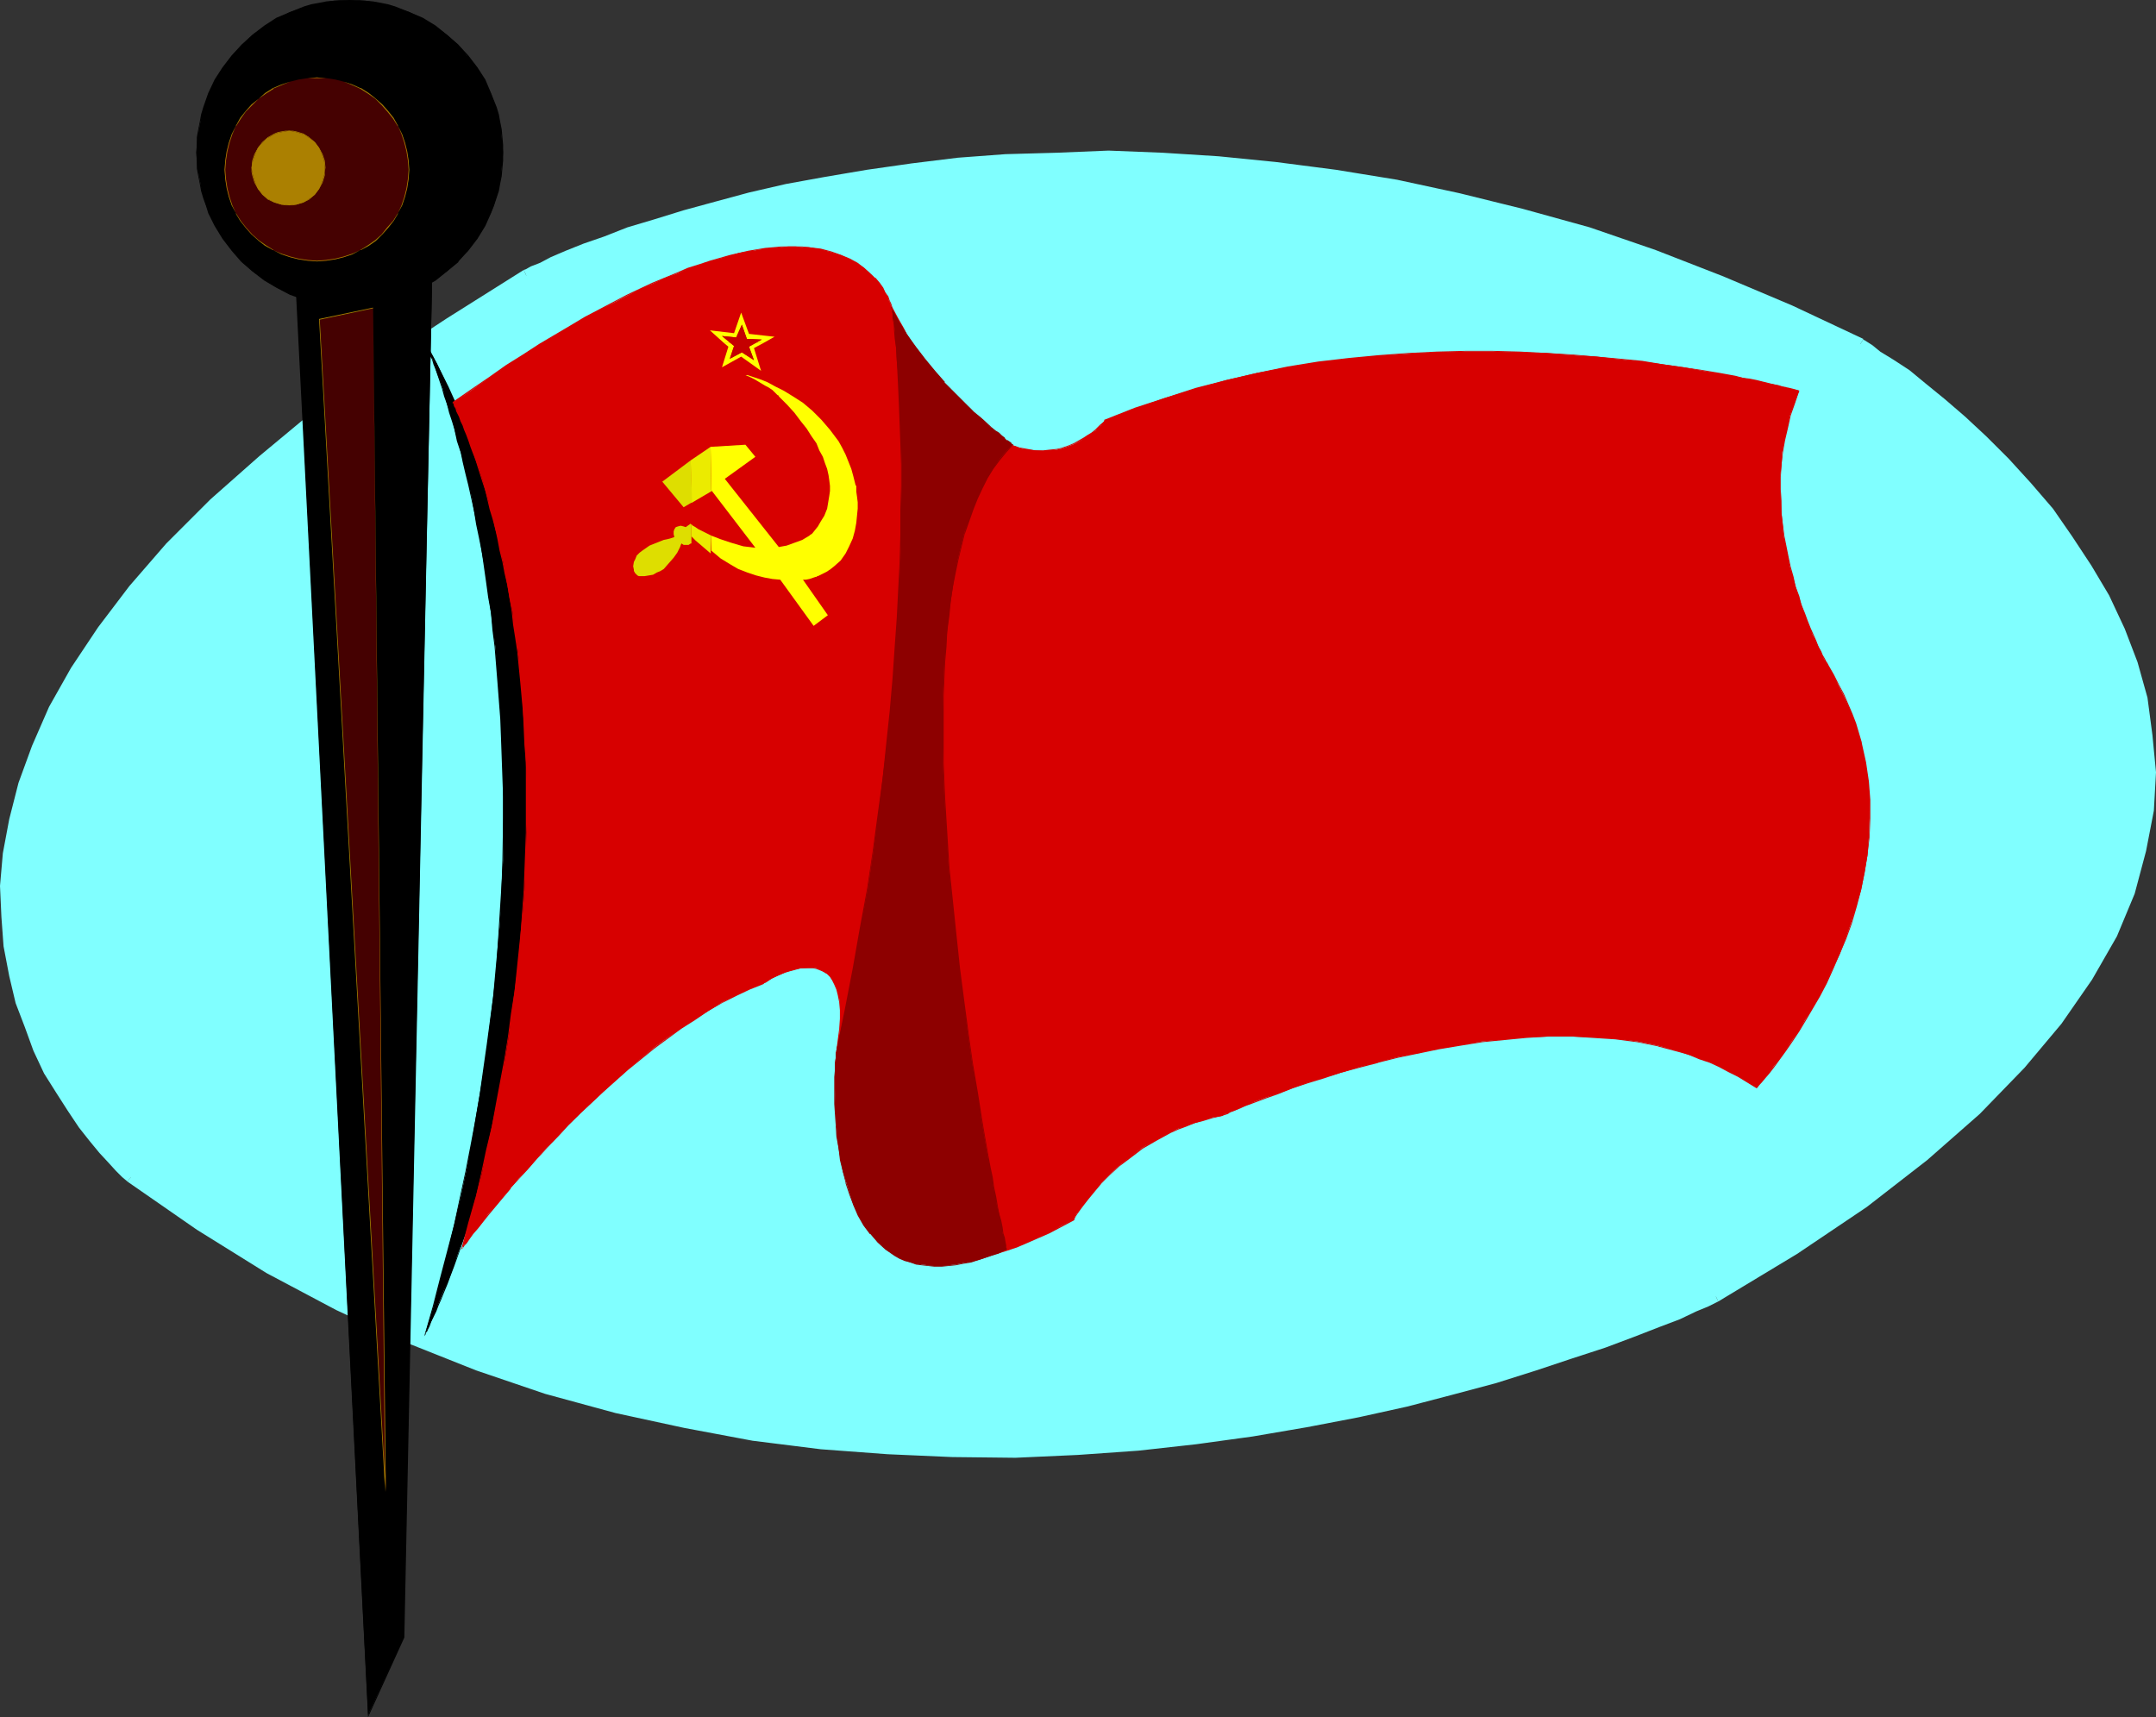 <?xml version="1.0" encoding="UTF-8" standalone="no"?>
<svg
   version="1.0"
   width="129.724mm"
   height="103.317mm"
   id="svg31"
   sodipodi:docname="USSR 3.wmf"
   xmlns:inkscape="http://www.inkscape.org/namespaces/inkscape"
   xmlns:sodipodi="http://sodipodi.sourceforge.net/DTD/sodipodi-0.dtd"
   xmlns="http://www.w3.org/2000/svg"
   xmlns:svg="http://www.w3.org/2000/svg">
  <rect width="100%" height="100%" fill="#333333" stroke="none"/>
  <sodipodi:namedview
     id="namedview31"
     pagecolor="#ffffff"
     bordercolor="#000000"
     borderopacity="0.25"
     inkscape:showpageshadow="2"
     inkscape:pageopacity="0.0"
     inkscape:pagecheckerboard="0"
     inkscape:deskcolor="#d1d1d1"
     inkscape:document-units="mm" />
  <defs
     id="defs1">
    <pattern
       id="WMFhbasepattern"
       patternUnits="userSpaceOnUse"
       width="6"
       height="6"
       x="0"
       y="0" />
  </defs>
  <path
     style="fill:#80ffff;fill-opacity:1;fill-rule:evenodd;stroke:none"
     d="m 29.734,267.704 v 0 l -0.323,-0.323 -0.323,-0.323 -0.485,-0.485 -0.485,-0.485 -0.808,-0.646 -0.808,-0.808 -0.97,-0.969 -0.97,-1.131 -0.97,-1.131 -1.131,-1.292 -1.131,-1.454 -1.131,-1.454 -1.293,-1.777 -1.293,-1.616 -1.293,-1.939 -1.293,-1.939 -1.293,-2.1 -1.131,-2.1 -1.293,-2.262 -1.293,-2.423 -1.131,-2.423 -1.131,-2.585 -0.97,-2.747 -1.131,-2.747 -0.808,-2.908 -0.97,-2.908 -0.646,-3.07 -0.646,-3.231 -0.485,-3.231 -0.323,-3.231 -0.323,-3.393 -0.162,-3.554 v -3.554 l 0.323,-3.716 0.323,-3.716 0.646,-3.877 0.646,-3.877 0.97,-3.877 1.131,-4.039 1.454,-4.201 1.616,-4.201 1.778,-4.201 2.101,-4.362 2.262,-4.362 2.586,-4.524 2.909,-4.524 3.232,-4.524 3.394,-4.685 3.717,-4.685 4.04,-4.847 4.363,-4.847 4.686,-4.847 5.171,-4.847 2.586,-2.585 2.747,-2.423 2.747,-2.585 3.07,-2.423 2.909,-2.585 3.232,-2.585 3.07,-2.585 3.232,-2.585 3.555,-2.585 3.394,-2.585 3.555,-2.585 3.717,-2.585 3.878,-2.747 3.878,-2.585 3.878,-2.585 4.202,-2.747 4.202,-2.585 4.202,-2.747 4.525,-2.747 4.525,-2.585 v -0.162 l 0.323,-0.162 0.485,-0.162 0.646,-0.323 0.808,-0.485 1.131,-0.485 1.293,-0.485 1.293,-0.646 1.616,-0.646 1.616,-0.808 2.101,-0.808 1.939,-0.808 2.262,-0.808 2.424,-0.969 2.586,-0.969 2.747,-0.969 3.07,-0.969 3.07,-0.969 3.07,-0.969 3.394,-0.969 3.555,-1.131 3.717,-0.969 3.878,-0.969 3.878,-0.969 4.04,-0.969 4.363,-0.969 4.363,-0.808 4.525,-0.969 4.686,-0.808 4.686,-0.808 5.01,-0.646 5.01,-0.646 5.171,-0.646 5.333,-0.485 5.333,-0.485 5.494,-0.485 5.656,-0.162 5.818,-0.323 h 5.979 5.818 6.141 l 6.302,0.162 6.141,0.323 6.464,0.485 6.626,0.485 6.464,0.646 6.787,0.808 6.787,0.969 6.787,1.131 7.11,1.292 6.949,1.454 7.11,1.454 7.272,1.777 7.272,1.939 7.434,2.1 7.434,2.1 7.434,2.585 7.595,2.585 7.757,2.747 7.757,3.07 7.757,3.231 7.757,3.554 7.918,3.554 8.08,3.877 0.162,0.162 0.323,0.162 0.485,0.485 0.808,0.485 0.97,0.646 1.131,0.646 1.454,0.969 1.454,1.131 1.616,1.131 1.778,1.292 1.939,1.454 2.101,1.616 2.101,1.616 2.262,1.939 2.262,1.939 2.262,1.939 2.424,2.262 2.424,2.262 2.424,2.423 2.424,2.423 2.586,2.747 2.262,2.747 2.586,2.747 2.262,2.908 2.424,3.07 2.262,3.07 2.262,3.231 2.101,3.393 1.939,3.393 1.939,3.554 1.778,3.554 1.616,3.716 1.616,3.716 1.293,3.877 1.131,3.877 1.131,4.039 0.646,4.039 0.646,4.201 0.485,4.201 v 4.362 4.362 l -0.485,4.362 -0.646,4.524 -0.808,4.524 -1.293,4.685 -1.454,4.685 -1.939,4.685 -2.101,4.847 -1.293,2.423 -1.293,2.423 -1.293,2.423 -1.454,2.423 -1.616,2.585 -1.778,2.423 -1.778,2.423 -1.778,2.585 -1.939,2.585 -2.101,2.423 -2.101,2.585 -2.262,2.585 -2.424,2.423 -2.424,2.585 -2.586,2.585 -2.747,2.585 -2.747,2.585 -2.909,2.585 -3.07,2.747 -3.07,2.585 -3.232,2.585 -3.394,2.585 -3.555,2.747 -3.555,2.585 -3.717,2.747 -3.878,2.585 -4.04,2.747 -4.04,2.585 -4.363,2.747 -4.363,2.585 -4.363,2.747 -4.686,2.747 h -0.162 l -0.485,0.162 -0.646,0.485 -0.97,0.323 -1.293,0.646 -1.454,0.646 -1.778,0.646 -1.939,0.969 -2.262,0.808 -2.586,0.969 -2.586,1.131 -2.909,1.131 -3.232,1.292 -3.394,1.131 -3.555,1.292 -3.878,1.292 -4.04,1.454 -4.202,1.292 -4.363,1.292 -4.525,1.454 -4.848,1.292 -5.01,1.292 -5.01,1.454 -5.333,1.292 -5.494,1.292 -5.656,1.131 -5.656,1.131 -5.979,1.292 -5.979,0.969 -6.141,0.969 -6.464,0.969 -6.302,0.808 -6.626,0.808 -6.626,0.646 -6.949,0.485 -6.787,0.485 -7.11,0.323 -6.949,0.162 -7.272,0.162 -7.272,-0.162 -7.434,-0.162 -7.434,-0.323 -7.434,-0.646 -7.595,-0.646 -7.595,-0.969 -7.595,-0.969 -7.757,-1.292 -7.757,-1.454 -7.918,-1.616 -7.757,-1.939 -7.918,-2.1 -7.918,-2.262 -7.918,-2.585 -7.918,-2.747 -7.918,-3.07 -7.918,-3.231 -7.918,-3.554 -7.918,-3.877 -7.918,-4.039 -7.918,-4.362 -7.918,-4.685 -7.757,-5.008 -7.757,-5.331 z"
     id="path1" />
  <path
     style="fill:#80ffff;fill-opacity:1;fill-rule:evenodd;stroke:none"
     d="m 28.926,268.673 0.808,-0.969 0.97,-0.969 z"
     id="path2" />
  <path
     style="fill:#80ffff;fill-opacity:1;fill-rule:evenodd;stroke:none"
     d="M 119.099,61.393 101.646,72.379 85.648,82.88 71.427,93.381 l -12.443,10.34 -11.15,9.855 -10.019,10.017 -8.403,9.694 -7.11,9.37 -6.141,9.209 -5.01,8.886 -3.878,8.886 -3.07,8.401 -2.101,8.24 -1.454,7.755 L 0,201.464 l 0.323,7.109 0.485,6.624 1.293,6.785 1.454,6.139 2.101,5.493 1.939,5.331 2.424,5.17 2.747,4.362 2.586,4.039 2.586,3.877 2.424,3.07 2.262,2.747 2.101,2.262 1.616,1.777 1.454,1.454 0.97,0.808 0.162,0.162 1.778,-1.939 -0.323,-0.323 -0.97,-0.808 -0.97,-0.969 -1.778,-1.777 -1.939,-2.262 -2.262,-2.747 -2.586,-3.07 -2.424,-3.393 -2.586,-4.201 -2.262,-4.362 -2.586,-4.685 -1.939,-5.331 -2.101,-5.493 -1.454,-5.816 -1.131,-6.301 -0.646,-6.624 0.162,-7.109 0.162,-7.432 1.454,-7.432 2.101,-7.755 3.07,-8.401 3.878,-8.401 4.686,-8.886 5.979,-8.886 7.272,-9.37 8.403,-9.694 9.534,-9.532 11.15,-9.855 L 73.043,95.482 87.264,84.98 102.939,74.317 120.23,63.816 Z"
     id="path3" />
  <path
     style="fill:#80ffff;fill-opacity:1;fill-rule:evenodd;stroke:none"
     d="m 423.715,77.225 v -0.162 l -16.16,-7.593 -15.675,-6.624 -15.352,-5.978 -15.029,-5.17 -15.19,-4.201 -14.382,-3.554 -14.221,-3.07 -13.898,-2.262 -13.736,-1.777 -12.928,-1.292 -12.766,-0.808 -12.282,-0.485 -11.797,0.485 -11.635,0.323 -10.827,0.808 -10.504,1.292 -10.181,1.454 -9.534,1.616 -8.888,1.616 -8.403,1.939 -7.757,2.1 -7.11,1.939 -6.787,2.1 -5.979,1.777 -5.333,2.1 -4.686,1.616 -4.04,1.616 -3.394,1.454 -2.424,1.292 -2.101,0.808 -1.131,0.646 -0.485,0.162 1.131,2.423 0.485,-0.162 0.808,-0.646 2.101,-0.808 2.424,-1.292 3.555,-1.292 3.878,-1.777 4.686,-1.616 5.333,-1.939 5.979,-1.939 6.302,-1.939 7.272,-2.1 7.757,-2.1 8.403,-1.939 8.888,-1.454 9.373,-1.777 9.858,-1.454 10.504,-1.131 10.827,-0.808 11.635,-0.485 h 11.797 12.282 l 12.766,0.808 12.928,1.292 13.251,1.777 14.059,2.262 14.059,3.07 14.382,3.554 14.867,4.362 15.029,5.008 15.352,5.978 15.837,6.624 15.514,7.593 v -0.323 z"
     id="path4" />
  <path
     style="fill:#80ffff;fill-opacity:1;fill-rule:evenodd;stroke:none"
     d="m 390.748,295.977 17.938,-10.824 15.837,-10.663 13.736,-10.663 11.958,-10.501 10.181,-10.501 8.403,-10.017 6.949,-10.017 5.656,-9.855 4.04,-9.694 2.586,-9.694 1.778,-9.209 0.485,-8.724 -0.808,-8.401 -1.131,-8.563 -2.262,-8.078 -2.909,-7.593 -3.555,-7.593 -4.04,-6.785 -4.363,-6.624 -4.363,-6.301 -5.01,-5.816 -5.01,-5.493 -5.01,-5.008 -4.848,-4.524 -4.686,-4.039 -4.363,-3.554 -3.717,-3.07 -3.717,-2.423 -2.909,-1.777 -1.778,-1.454 -1.778,-1.131 -0.323,-0.162 -1.293,1.939 0.485,0.323 1.131,0.969 2.262,1.454 2.909,1.939 3.232,2.423 3.878,3.07 4.363,3.393 4.686,4.201 4.848,4.524 4.686,4.524 4.848,5.493 5.01,5.816 4.525,5.978 4.202,6.462 3.717,6.785 3.555,7.27 2.909,7.593 2.262,7.755 1.131,8.078 0.485,8.401 -0.323,8.724 -1.616,8.886 -2.586,9.209 -4.202,9.209 -5.171,9.855 -6.787,9.694 -8.565,10.017 -9.858,10.178 -11.797,10.34 -13.736,10.663 -15.514,10.663 -17.776,10.501 z"
     id="path5" />
  <path
     style="fill:#80ffff;fill-opacity:1;fill-rule:evenodd;stroke:none"
     d="m 28.926,268.673 15.837,10.986 15.837,9.855 15.837,8.401 15.998,7.432 15.837,6.301 15.675,5.331 15.998,4.362 15.675,3.393 15.514,2.908 15.514,1.939 15.19,1.131 14.706,0.646 14.382,0.162 14.221,-0.646 13.736,-0.969 13.09,-1.454 12.928,-1.777 12.282,-2.1 11.797,-2.262 10.989,-2.423 10.504,-2.747 9.696,-2.585 9.211,-2.908 8.242,-2.747 7.434,-2.423 6.464,-2.423 5.818,-2.262 4.686,-1.777 3.717,-1.777 2.747,-1.131 1.616,-0.808 0.646,-0.323 -1.131,-2.423 -0.485,0.323 -1.778,0.808 -2.424,1.131 -3.717,1.616 -4.686,1.939 -5.818,2.262 -6.626,2.423 -7.272,2.423 -8.242,2.747 -8.888,2.747 -9.696,2.747 -10.342,2.585 -11.15,2.585 -11.635,2.262 -12.282,2.1 -12.605,1.777 -13.09,1.454 -13.736,0.969 -14.221,0.323 h -14.382 l -14.706,-0.485 -15.19,-1.292 -15.029,-1.777 -15.675,-2.908 -15.514,-3.393 -15.514,-4.362 -15.837,-5.331 -15.837,-6.462 -15.675,-7.27 -15.675,-8.401 -15.837,-9.532 -15.352,-10.824 z"
     id="path6" />
  <path
     style="fill:#000000;fill-opacity:1;fill-rule:evenodd;stroke:none"
     d="M 66.741,52.345 83.709,390.004 91.789,372.394 98.414,56.707 Z"
     id="path7" />
  <path
     style="fill:#000000;fill-opacity:1;fill-rule:evenodd;stroke:none"
     d="m 66.579,52.184 17.13,338.305 8.242,-18.095 6.464,-315.848 -31.835,-4.362 0.162,0.323 31.674,4.362 -0.162,-0.162 -6.626,315.687 v 0 l -7.918,17.61 h 0.162 l -16.968,-337.659 -0.162,0.162 z"
     id="path8" />
  <path
     style="fill:#000000;fill-opacity:1;fill-rule:evenodd;stroke:none"
     d="m 79.507,69.632 h 1.778 l 1.778,-0.162 1.778,-0.323 1.778,-0.323 1.616,-0.323 1.616,-0.485 1.616,-0.485 1.616,-0.646 3.07,-1.454 2.909,-1.777 2.586,-1.939 2.586,-2.262 2.101,-2.585 2.101,-2.585 1.778,-2.908 1.454,-3.07 0.646,-1.616 0.97,-3.231 0.323,-1.777 0.323,-1.616 0.162,-1.777 0.162,-1.777 0.162,-1.777 -0.162,-1.777 -0.162,-1.777 -0.162,-1.777 -0.323,-1.616 -0.323,-1.777 -0.485,-1.616 -1.131,-3.07 -1.454,-3.07 -1.778,-2.908 -2.101,-2.585 -2.101,-2.585 L 101.646,7.916 99.061,5.978 96.152,4.201 93.081,2.747 89.849,1.616 88.234,1.131 86.618,0.808 84.84,0.485 83.062,0.162 H 81.285 L 79.507,0 77.73,0.162 h -1.778 l -1.778,0.323 -1.616,0.323 -1.778,0.323 -1.616,0.485 -3.232,1.131 -2.909,1.454 -2.909,1.777 -2.586,1.939 -2.586,2.262 -2.262,2.585 -1.939,2.585 -1.778,2.908 -1.454,3.07 -1.131,3.07 -0.485,1.616 -0.323,1.777 -0.323,1.616 -0.323,1.777 -0.162,1.777 v 1.777 1.777 l 0.162,1.777 0.323,1.777 0.323,1.616 0.323,1.777 0.485,1.616 0.485,1.616 0.646,1.616 1.454,3.07 1.778,2.908 1.939,2.585 2.262,2.585 2.586,2.262 2.586,1.939 2.909,1.777 2.909,1.454 3.232,1.131 1.616,0.485 1.778,0.323 1.616,0.323 1.778,0.323 1.778,0.162 z"
     id="path9" />
  <path
     style="fill:#000000;fill-opacity:1;fill-rule:evenodd;stroke:none"
     d="m 79.507,69.794 1.778,-0.162 h 1.778 l 1.778,-0.323 1.778,-0.323 1.616,-0.323 v 0 l 1.616,-0.485 1.616,-0.485 1.616,-0.646 3.07,-1.616 2.909,-1.616 2.586,-2.1 2.586,-2.1 v -0.162 l 2.262,-2.423 2.101,-2.747 1.778,-2.908 1.293,-2.908 0.646,-1.616 1.131,-3.393 v 0 l 0.323,-1.777 0.323,-1.616 0.162,-1.777 0.162,-1.777 v -1.777 -1.777 l -0.162,-1.777 -0.162,-1.777 -0.323,-1.616 -0.323,-1.777 v 0 l -0.485,-1.616 -1.293,-3.231 -1.293,-3.07 -1.778,-2.747 -2.101,-2.747 v 0 l -2.262,-2.423 -2.586,-2.262 v 0 L 99.061,5.816 96.152,4.039 93.081,2.747 89.849,1.454 88.234,0.969 v 0 L 86.618,0.646 84.84,0.323 83.062,0.162 81.285,0 H 79.507 77.73 L 75.952,0.162 74.174,0.323 72.558,0.646 70.781,0.969 v 0 l -1.616,0.485 -3.232,1.292 -3.07,1.292 -2.747,1.777 -2.747,2.1 v 0 l -2.424,2.262 -2.262,2.423 v 0 l -2.101,2.747 -1.778,2.747 -1.454,3.07 -1.131,3.231 -0.485,1.616 v 0 l -0.323,1.777 -0.323,1.616 -0.323,1.777 v 1.777 l -0.162,1.777 0.162,1.777 v 1.777 l 0.323,1.777 0.323,1.616 0.323,1.777 v 0 l 0.485,1.616 0.646,1.777 0.485,1.616 1.454,2.908 1.778,2.908 2.101,2.747 2.101,2.423 0.162,0.162 2.424,2.1 2.747,2.1 2.747,1.616 3.07,1.616 3.232,1.131 1.616,0.485 v 0 l 1.778,0.323 1.616,0.323 1.778,0.323 h 1.778 l 1.778,0.162 V 69.47 H 77.73 L 75.952,69.309 74.174,68.986 72.558,68.824 70.781,68.34 h 0.162 l -1.778,-0.485 -3.07,-1.131 -3.07,-1.454 -2.909,-1.777 -2.586,-1.939 -2.586,-2.262 h 0.162 l -2.262,-2.423 -1.939,-2.747 -1.778,-2.747 -1.454,-3.07 -0.646,-1.616 -0.485,-1.616 -0.485,-1.777 v 0.162 l -0.485,-1.777 -0.323,-1.616 -0.162,-1.777 -0.162,-1.777 v -1.777 -1.777 l 0.162,-1.777 0.162,-1.777 0.323,-1.616 0.485,-1.777 v 0.162 l 0.485,-1.777 1.131,-3.07 1.454,-3.07 1.778,-2.747 1.939,-2.747 v 0 l 2.101,-2.423 2.586,-2.262 v 0 L 60.115,6.139 63.024,4.362 66.094,2.908 69.165,1.777 70.942,1.292 h -0.162 l 1.778,-0.323 1.616,-0.323 1.778,-0.323 1.778,-0.162 h 1.778 1.778 l 1.778,0.162 1.778,0.323 1.778,0.323 1.616,0.323 h -0.162 l 1.778,0.485 3.07,1.131 3.07,1.454 2.909,1.777 2.747,1.939 v 0 l 2.424,2.262 2.262,2.423 h -0.162 l 2.101,2.747 1.778,2.747 1.454,3.07 1.131,3.07 0.485,1.777 v -0.162 l 0.323,1.777 0.323,1.616 0.323,1.777 v 1.777 l 0.162,1.777 -0.162,1.777 v 1.777 l -0.323,1.777 -0.323,1.616 -0.323,1.777 v -0.162 l -0.97,3.393 -0.646,1.616 -1.454,3.07 -1.778,2.747 -2.101,2.747 -2.101,2.423 v 0 l -2.424,2.262 -2.747,1.939 -2.909,1.777 -3.07,1.454 -1.454,0.646 -1.616,0.485 -1.778,0.485 H 88.234 l -1.616,0.485 -1.778,0.162 -1.778,0.323 -1.778,0.162 H 79.507 Z"
     id="path10" />
  <path
     style="fill:#450101;fill-opacity:1;fill-rule:evenodd;stroke:none"
     d="m 72.074,59.292 h 2.101 l 2.101,-0.323 1.939,-0.485 1.939,-0.808 1.778,-0.808 1.778,-1.131 1.616,-1.131 1.454,-1.292 1.454,-1.454 1.131,-1.616 1.131,-1.777 0.808,-1.777 0.808,-1.939 0.485,-1.939 0.323,-2.1 v -2.1 -2.1 l -0.323,-2.1 -0.485,-1.939 -0.808,-1.939 -0.808,-1.939 -1.131,-1.616 -1.131,-1.616 -1.454,-1.454 -1.454,-1.454 -1.616,-1.131 -1.778,-1.131 -1.778,-0.808 -1.939,-0.808 -1.939,-0.485 -2.101,-0.323 -2.101,-0.162 -2.101,0.162 -2.101,0.323 -1.939,0.485 -1.939,0.808 -1.939,0.808 -1.616,1.131 -1.616,1.131 -1.616,1.454 -1.293,1.454 -1.131,1.616 -1.131,1.616 -0.808,1.939 -0.808,1.939 -0.485,1.939 -0.323,2.1 -0.162,2.1 0.162,2.1 0.323,2.1 0.485,1.939 0.808,1.939 0.808,1.777 1.131,1.777 1.131,1.616 1.293,1.454 1.616,1.292 1.616,1.131 1.616,1.131 1.939,0.808 1.939,0.808 1.939,0.485 2.101,0.323 z"
     id="path11" />
  <path
     style="fill:#ab8001;fill-opacity:1;fill-rule:evenodd;stroke:none"
     d="m 72.074,59.454 2.101,-0.162 2.101,-0.323 1.939,-0.485 1.939,-0.646 1.778,-0.969 h 0.162 l 1.778,-0.969 1.616,-1.131 1.454,-1.454 1.293,-1.454 1.293,-1.616 0.97,-1.616 v -0.162 l 0.97,-1.777 0.646,-1.939 0.485,-1.939 0.323,-2.1 0.162,-2.1 -0.162,-2.1 -0.323,-2.1 -0.485,-1.939 -0.646,-1.939 -0.97,-1.939 v 0 L 89.526,26.819 88.234,25.203 86.941,23.749 85.486,22.457 83.87,21.164 82.093,20.033 h -0.162 l -1.778,-0.808 -1.939,-0.646 -1.939,-0.485 -2.101,-0.323 -2.101,-0.162 -2.101,0.162 -2.101,0.323 -1.939,0.485 -1.939,0.646 -1.939,0.808 v 0 l -1.778,1.131 -1.454,1.292 -1.616,1.292 -1.293,1.454 -1.293,1.616 -0.97,1.777 v 0 l -0.97,1.939 -0.646,1.939 -0.485,1.939 -0.323,2.1 -0.162,2.1 0.162,2.1 0.323,2.1 0.485,1.939 0.646,1.939 0.97,1.777 v 0.162 l 0.97,1.616 1.293,1.616 1.293,1.454 1.616,1.454 1.454,1.131 1.778,0.969 v 0 l 1.939,0.969 1.939,0.646 1.939,0.485 2.101,0.323 2.101,0.162 v -0.162 L 69.973,59.131 67.872,58.808 65.933,58.323 63.994,57.677 62.054,56.869 h 0.162 L 60.438,55.738 58.822,54.607 57.368,53.315 55.914,51.699 54.782,50.245 53.651,48.468 v 0 l -0.808,-1.777 -0.646,-1.939 -0.485,-1.939 -0.323,-2.1 -0.162,-2.1 0.162,-2.1 0.323,-2.1 0.485,-1.939 0.646,-1.939 0.808,-1.939 v 0.162 l 1.131,-1.777 1.131,-1.616 1.454,-1.454 1.454,-1.454 1.616,-1.131 1.778,-1.131 h -0.162 l 1.939,-0.808 1.939,-0.808 1.939,-0.485 2.101,-0.323 h 2.101 2.101 l 2.101,0.323 1.939,0.485 1.939,0.808 1.778,0.808 v 0 l 1.778,1.131 1.616,1.131 1.454,1.454 1.293,1.454 1.293,1.616 1.131,1.777 v -0.162 l 0.808,1.939 0.646,1.939 0.485,1.939 0.323,2.1 0.162,2.1 -0.162,2.1 -0.323,2.1 -0.485,1.939 -0.646,1.939 -0.808,1.777 v 0 l -1.131,1.777 -1.293,1.454 -1.293,1.616 -1.454,1.292 -1.616,1.131 -1.778,1.131 v 0 l -1.778,0.808 -1.939,0.646 -1.939,0.485 -2.101,0.323 -2.101,0.162 z"
     id="path12" />
  <path
     style="fill:#ab8001;fill-opacity:1;fill-rule:evenodd;stroke:none"
     d="m 65.771,46.691 0.808,-0.162 h 0.808 l 1.616,-0.485 1.293,-0.808 1.293,-0.969 0.97,-1.292 0.646,-1.454 0.485,-1.616 0.162,-0.808 v -0.969 l -0.162,-1.616 -0.485,-1.454 -0.646,-1.454 -0.97,-1.292 -1.293,-0.969 -1.293,-0.808 -1.616,-0.485 -0.808,-0.162 -0.808,-0.162 -0.808,0.162 -0.97,0.162 -0.808,0.162 -0.808,0.323 -1.454,0.808 -1.131,0.969 -1.131,1.292 -0.646,1.454 -0.485,1.454 -0.323,1.616 0.162,0.969 0.162,0.808 0.485,1.616 0.646,1.454 1.131,1.292 1.131,0.969 1.454,0.808 1.616,0.485 h 0.97 z"
     id="path13" />
  <path
     style="fill:#ab8001;fill-opacity:1;fill-rule:evenodd;stroke:none"
     d="m 65.771,46.691 h 0.808 l 0.808,-0.162 1.616,-0.485 1.293,-0.646 1.293,-1.131 0.97,-1.292 0.808,-1.454 0.485,-1.616 v -0.808 l 0.162,-0.969 -0.162,-1.616 -0.485,-1.454 -0.808,-1.454 v 0 l -0.97,-1.292 -1.293,-1.131 -1.293,-0.808 -1.616,-0.485 -0.808,-0.162 h -0.808 -0.808 l -0.97,0.162 -0.808,0.162 -0.808,0.323 -1.454,0.808 -1.293,1.131 -0.97,1.292 -0.808,1.454 -0.485,1.454 -0.162,1.616 v 0.969 l 0.162,0.808 0.485,1.616 0.808,1.454 0.97,1.292 1.293,1.131 1.454,0.646 1.616,0.485 0.97,0.162 h 0.808 V 46.529 H 64.963 L 63.994,46.368 62.378,45.883 60.923,45.237 h 0.162 l -1.293,-1.131 -0.97,-1.131 v 0 l -0.808,-1.454 -0.485,-1.616 -0.162,-0.808 v -0.969 l 0.162,-1.616 0.485,-1.454 0.808,-1.454 v 0 l 0.97,-1.292 1.293,-0.969 h -0.162 l 1.454,-0.808 0.808,-0.323 0.808,-0.162 0.97,-0.162 h 0.808 0.808 l 0.808,0.162 1.616,0.485 h -0.162 l 1.454,0.808 1.131,0.969 0.97,1.292 v 0 l 0.808,1.454 0.485,1.454 0.162,1.616 v 0.969 l -0.162,0.808 -0.485,1.616 -0.808,1.454 v 0 l -0.97,1.131 -1.131,1.131 v 0 l -1.293,0.646 -1.616,0.485 -0.808,0.162 h -0.808 z"
     id="path14" />
  <path
     style="fill:#450101;fill-opacity:1;fill-rule:evenodd;stroke:none"
     d="M 72.72,72.702 84.84,70.117 87.749,339.274 Z"
     id="path15" />
  <path
     style="fill:#ab8001;fill-opacity:1;fill-rule:evenodd;stroke:none"
     d="m 72.72,72.702 v 0 l 12.12,-2.585 v 0 l 2.747,269.158 h 0.162 L 72.72,72.702 72.558,72.54 87.587,339.274 h 0.162 L 84.84,69.955 72.558,72.54 Z"
     id="path16" />
  <path
     style="fill:#000000;fill-opacity:1;fill-rule:evenodd;stroke:none"
     d="m 96.637,77.71 v 0 l 0.162,0.162 0.162,0.323 0.162,0.485 0.162,0.485 0.323,0.808 0.323,0.808 0.485,0.969 0.323,1.131 0.323,1.131 0.485,1.292 0.646,1.616 0.485,1.454 0.485,1.616 0.485,1.939 0.646,1.777 0.646,2.1 0.485,2.1 0.646,2.262 0.646,2.423 0.646,2.423 0.646,2.747 0.646,2.585 0.646,2.908 0.485,2.908 0.646,3.07 0.646,3.07 0.485,3.231 0.646,3.393 0.485,3.393 0.485,3.554 0.485,3.554 0.485,3.877 0.485,3.716 0.323,4.039 0.323,4.039 0.323,4.201 0.323,4.201 0.162,4.201 0.162,4.524 0.162,4.524 v 4.524 4.685 4.847 4.847 l -0.323,5.008 -0.162,5.008 -0.323,5.17 -0.485,5.17 -0.323,5.17 -0.646,5.493 -0.646,5.331 -0.646,5.493 -0.808,5.655 -0.97,5.816 -0.97,5.655 -0.97,5.978 -1.131,5.816 -1.293,5.978 -1.454,6.139 -1.454,6.139 -1.616,6.139 -1.616,6.301 -1.939,6.301 h 0.162 v -0.323 l 0.323,-0.323 0.162,-0.646 0.323,-0.808 0.485,-0.808 0.485,-1.131 0.485,-1.131 0.485,-1.292 0.646,-1.616 0.646,-1.616 0.808,-1.777 0.808,-1.939 0.646,-1.939 0.808,-2.262 0.808,-2.262 0.97,-2.423 0.808,-2.585 0.97,-2.747 0.808,-2.747 0.97,-2.908 0.808,-3.07 0.97,-3.07 0.808,-3.231 0.97,-3.393 0.808,-3.393 0.808,-3.554 0.97,-3.716 0.808,-3.554 0.646,-3.877 1.454,-7.755 1.293,-8.24 0.485,-4.362 0.485,-4.201 0.485,-4.362 0.485,-4.362 0.323,-4.524 0.162,-4.524 0.162,-4.524 0.162,-4.685 v -4.685 -4.685 l -0.323,-4.847 -0.162,-4.847 -0.323,-4.847 -0.485,-5.008 -0.646,-4.847 -0.646,-5.008 -0.808,-5.008 -0.808,-5.008 -1.131,-5.008 -1.131,-5.17 -1.131,-5.008 -1.454,-5.17 -1.616,-5.008 -1.616,-5.17 -1.939,-5.17 -1.939,-5.17 -2.101,-5.008 -2.262,-5.17 -2.424,-5.17 z"
     id="path17" />
  <path
     style="fill:#000000;fill-opacity:1;fill-rule:evenodd;stroke:none"
     d="m 96.475,77.225 v 0.485 l 0.162,0.323 0.162,0.323 0.162,0.323 0.323,0.646 0.323,0.646 0.162,0.969 0.485,0.808 0.323,1.131 0.485,1.131 0.485,1.454 0.485,1.454 0.485,1.454 0.485,1.777 0.646,1.777 0.485,1.939 0.646,1.939 v 0 l 0.646,2.1 v 0.162 l 0.485,2.262 0.808,2.423 v -0.162 l 0.485,2.423 0.646,2.747 0.646,2.585 0.646,2.908 0.646,2.908 0.485,3.07 0.646,3.07 0.646,3.231 0.485,3.393 0.485,3.393 0.485,3.554 0.646,3.554 0.323,3.877 0.485,3.716 0.323,4.039 0.323,4.039 0.323,4.201 0.323,4.201 0.162,4.201 0.162,4.524 0.162,4.524 0.162,4.524 v 4.685 l -0.162,9.694 -0.162,5.008 -0.323,5.008 -0.323,5.17 -0.323,5.17 -0.485,5.17 -0.485,5.493 -1.454,10.824 -0.808,5.655 -0.808,5.816 -0.97,5.655 -1.131,5.978 -1.131,5.816 -1.293,5.978 -1.293,6.139 -1.616,6.139 -1.616,6.139 v 0 l -1.616,6.301 -1.939,6.785 0.323,-0.485 0.162,-0.323 0.162,-0.323 0.323,-0.646 0.323,-0.646 0.323,-0.969 0.485,-0.969 0.646,-1.292 0.485,-1.292 0.646,-1.454 0.646,-1.616 0.808,-1.939 0.646,-1.777 0.808,-2.1 0.808,-2.262 0.808,-2.262 0.808,-2.423 0.97,-2.585 0.808,-2.585 0.97,-2.908 0.808,-2.908 0.97,-2.908 0.808,-3.231 0.97,-3.231 v 0 l 0.97,-3.393 0.808,-3.393 0.808,-3.554 0.808,-3.716 0.808,-3.554 0.808,-3.877 1.454,-7.755 1.293,-8.24 0.485,-4.362 0.485,-4.201 0.485,-4.362 0.323,-4.362 0.323,-4.524 0.323,-4.524 0.162,-4.524 v -4.685 l 0.162,-4.685 -0.162,-4.685 -0.162,-4.847 -0.162,-4.847 -0.485,-4.847 -0.323,-5.008 -0.646,-4.847 -0.646,-5.008 -0.808,-5.008 -0.808,-5.008 -1.131,-5.008 -1.131,-5.17 -1.293,-5.008 v -0.162 l -1.293,-5.008 -1.616,-5.17 -1.778,-5.17 -1.778,-5.008 -1.939,-5.17 -2.101,-5.17 -2.262,-5.008 -2.586,-5.17 -2.909,-5.493 v 0.485 l 2.747,5.17 2.424,5.008 2.262,5.17 2.101,5.17 2.101,5.17 1.778,5.008 1.778,5.17 1.454,5.17 1.454,5.008 v 0 l 1.293,5.008 1.131,5.17 0.97,5.008 0.97,5.008 0.808,5.008 0.485,5.008 0.646,4.847 0.485,5.008 0.323,4.847 0.323,4.847 0.162,4.847 v 4.685 4.685 l -0.162,4.685 -0.162,4.524 -0.162,4.524 -0.323,4.524 -0.323,4.362 -0.485,4.362 -0.485,4.201 -0.646,4.362 -1.131,8.24 -1.616,7.755 -0.646,3.877 -0.808,3.554 -0.808,3.716 -0.97,3.554 -0.808,3.393 -0.808,3.393 v 0 l -0.97,3.07 -0.808,3.231 -0.97,3.07 -0.97,2.908 -0.808,2.747 -0.97,2.585 -0.808,2.585 -0.808,2.585 -0.808,2.262 -0.97,2.1 -0.646,2.1 -0.808,1.939 -0.646,1.777 -0.646,1.616 -0.646,1.454 -0.646,1.454 -0.485,1.131 -0.485,0.969 -0.323,0.969 -0.485,0.808 -0.162,0.485 -0.162,0.485 -0.162,0.323 v 0 0 l 0.162,0.162 1.778,-6.301 1.778,-6.462 v 0 l 1.616,-6.139 1.454,-6.139 1.293,-6.139 1.293,-5.978 1.293,-5.816 0.97,-5.978 0.97,-5.655 0.97,-5.816 0.808,-5.655 1.293,-10.824 0.646,-5.493 0.323,-5.17 0.323,-5.17 0.485,-5.17 0.162,-5.008 0.162,-5.008 0.162,-9.694 v -4.685 -4.524 l -0.162,-4.524 -0.162,-4.524 -0.162,-4.201 -0.323,-4.201 -0.323,-4.201 -0.323,-4.039 -0.485,-4.039 -0.323,-3.716 -0.485,-3.877 -0.485,-3.554 -0.485,-3.554 -0.485,-3.393 -0.646,-3.393 -0.485,-3.231 -0.646,-3.07 -0.646,-3.07 -0.646,-2.908 -0.485,-2.908 -0.646,-2.585 -0.646,-2.747 -0.646,-2.423 v 0 l -0.646,-2.423 -0.646,-2.262 v 0 l -0.485,-2.1 v 0 l -0.646,-2.1 -0.646,-1.939 -0.485,-1.777 -0.646,-1.616 -0.485,-1.616 -0.485,-1.454 -0.485,-1.292 -0.323,-1.131 -0.485,-1.131 -0.323,-0.969 -0.323,-0.808 -0.323,-0.808 -0.162,-0.485 -0.162,-0.485 -0.162,-0.323 -0.162,-0.162 v 0 0 h -0.323 z"
     id="path18" />
  <path
     style="fill:#d70000;fill-opacity:1;fill-rule:evenodd;stroke:none"
     d="m 103.101,91.604 v 0 l 0.162,0.162 0.162,0.646 0.323,0.485 0.162,0.485 0.323,0.646 0.323,0.808 0.323,0.808 0.485,0.969 0.323,1.131 0.485,1.131 0.485,1.292 0.485,1.292 0.485,1.454 0.485,1.616 0.646,1.616 1.131,3.554 0.485,1.939 0.646,2.1 0.485,1.939 0.646,2.262 0.485,2.423 0.646,2.262 0.485,2.585 0.646,2.585 0.485,2.585 0.485,2.747 0.485,2.908 0.646,2.908 0.323,3.07 0.485,3.07 0.485,3.231 0.323,3.393 0.323,3.231 0.323,3.554 0.162,3.554 0.323,3.716 0.162,3.716 0.162,3.877 0.162,3.716 v 4.039 4.201 4.039 l -0.162,4.362 -0.162,4.201 -0.162,4.524 -0.323,4.362 -0.485,4.685 -0.323,4.685 -0.485,4.685 -0.646,4.685 -0.646,5.008 -0.646,5.008 -0.808,5.008 -0.97,5.17 -0.97,5.17 -1.131,5.331 -1.131,5.331 -1.131,5.331 -1.454,5.655 -1.454,5.493 -1.454,5.655 v 0 l 0.323,-0.485 0.485,-0.646 0.646,-0.808 0.808,-1.131 1.131,-1.292 1.131,-1.454 1.293,-1.777 1.616,-1.777 1.616,-1.939 1.778,-2.1 1.939,-2.262 2.101,-2.262 2.101,-2.423 2.262,-2.423 2.424,-2.423 2.424,-2.585 2.586,-2.585 5.333,-5.008 5.656,-5.17 5.818,-4.847 3.07,-2.262 3.07,-2.1 3.07,-2.1 3.232,-1.939 3.07,-1.939 3.07,-1.616 3.232,-1.454 3.07,-1.292 h 0.162 l 0.162,-0.162 0.323,-0.162 0.323,-0.162 0.485,-0.323 0.646,-0.323 1.293,-0.646 1.616,-0.646 1.778,-0.646 1.778,-0.323 1.778,-0.162 h 0.97 l 0.808,0.162 0.97,0.323 0.646,0.485 0.808,0.485 0.646,0.646 0.646,0.808 0.485,0.969 0.485,1.131 0.323,1.292 0.323,1.616 v 1.777 1.939 2.262 l -0.323,2.423 -0.485,2.585 v 0.162 0.323 0.323 0.969 l -0.162,1.292 v 5.493 l 0.162,2.262 0.162,2.423 0.162,2.585 0.485,2.747 0.323,2.585 0.646,2.747 0.646,2.747 0.97,2.747 0.97,2.747 1.131,2.423 1.454,2.585 1.616,2.1 1.778,2.1 2.101,1.777 1.131,0.808 1.131,0.808 1.131,0.646 1.293,0.646 1.454,0.485 1.454,0.323 1.454,0.323 1.616,0.323 h 1.616 l 1.778,0.162 1.778,-0.162 1.939,-0.162 1.939,-0.323 2.101,-0.323 2.101,-0.646 2.262,-0.646 2.262,-0.808 2.424,-0.969 2.586,-1.131 2.586,-1.131 2.586,-1.454 2.747,-1.454 h 0.162 v -0.323 l 0.162,-0.162 0.162,-0.323 0.323,-0.485 0.808,-1.131 0.485,-0.646 1.131,-1.616 1.454,-1.616 1.616,-1.939 1.939,-1.939 2.262,-2.1 2.424,-1.939 2.747,-2.1 3.07,-1.777 3.394,-1.777 1.616,-0.808 1.939,-0.646 1.939,-0.646 1.939,-0.646 2.101,-0.646 2.101,-0.323 v 0 l 0.162,-0.162 0.323,-0.162 0.323,-0.162 0.485,-0.162 0.646,-0.323 0.646,-0.162 0.808,-0.323 0.97,-0.485 0.97,-0.323 0.97,-0.485 1.131,-0.485 2.586,-0.969 2.909,-0.969 3.07,-1.131 3.555,-1.292 3.555,-1.131 4.04,-1.131 4.202,-1.292 4.202,-1.131 4.525,-1.131 4.686,-0.969 4.686,-0.969 4.848,-0.808 5.01,-0.808 5.01,-0.485 5.01,-0.485 5.171,-0.162 h 5.01 l 5.01,0.162 5.01,0.323 5.01,0.646 4.848,0.969 4.686,1.292 2.262,0.808 2.424,0.808 2.262,0.808 2.262,0.969 2.101,1.131 2.101,1.131 2.101,1.292 2.101,1.292 v -0.162 l 0.323,-0.162 0.162,-0.162 0.485,-0.646 0.808,-0.969 0.97,-1.292 1.131,-1.454 1.293,-1.616 1.293,-1.939 1.454,-2.1 1.616,-2.262 1.454,-2.585 1.616,-2.585 1.616,-2.908 1.616,-3.07 1.454,-3.07 1.616,-3.393 1.293,-3.393 1.293,-3.716 1.131,-3.716 1.131,-3.716 0.808,-4.039 0.646,-3.877 0.323,-4.201 0.162,-4.201 v -4.201 l -0.323,-4.201 -0.646,-4.362 -0.97,-4.362 -1.293,-4.362 -0.808,-2.262 -0.97,-2.262 -0.97,-2.1 -1.131,-2.262 -1.131,-2.262 -1.293,-2.1 v -0.162 l -0.162,-0.323 -0.323,-0.485 -0.323,-0.485 -0.323,-0.808 -0.485,-0.969 -0.485,-1.131 -0.646,-1.292 -0.646,-1.292 -0.646,-1.616 -0.646,-1.616 -0.646,-1.777 -0.646,-1.939 -0.646,-1.939 -0.646,-2.1 -0.646,-2.262 -0.646,-2.262 -0.485,-2.262 -0.485,-2.423 -0.485,-2.423 -0.485,-5.17 -0.162,-2.747 -0.162,-2.585 v -2.747 l 0.323,-2.747 0.162,-2.908 0.485,-2.747 0.646,-2.747 0.646,-2.908 0.97,-2.747 1.131,-2.908 h -0.162 -0.162 -0.323 l -0.323,-0.162 -0.646,-0.162 -0.646,-0.162 -0.808,-0.162 -0.808,-0.323 -0.97,-0.162 -0.97,-0.323 -1.293,-0.162 -1.293,-0.323 -1.293,-0.323 -1.616,-0.323 -1.454,-0.323 -1.778,-0.323 -3.555,-0.646 -3.878,-0.646 -4.363,-0.808 -4.525,-0.646 -4.848,-0.646 -5.01,-0.485 -5.333,-0.646 -5.656,-0.323 -5.656,-0.485 -6.141,-0.162 -6.141,-0.162 h -6.302 l -6.464,0.162 -6.626,0.323 -6.626,0.485 -6.787,0.646 -6.949,0.808 -6.949,1.131 -6.949,1.292 -6.949,1.616 -6.949,1.939 -6.949,2.1 -6.949,2.423 -6.787,2.747 -0.162,0.162 -0.162,0.162 -0.323,0.323 -0.323,0.485 -0.646,0.485 -0.485,0.646 -0.808,0.485 -0.97,0.646 -0.808,0.646 -1.131,0.646 -1.131,0.646 -1.293,0.485 -1.293,0.485 -1.454,0.323 -1.616,0.162 -1.454,0.162 -1.778,-0.162 -1.778,-0.162 -1.778,-0.323 -1.939,-0.808 -1.939,-0.808 -2.101,-1.131 -2.101,-1.292 -2.101,-1.777 -2.101,-1.939 -2.424,-2.262 -0.97,-1.292 -1.293,-1.454 -1.131,-1.454 -1.131,-1.454 -1.293,-1.616 -1.131,-1.777 -1.131,-1.939 -1.293,-1.939 -1.293,-2.1 -1.131,-2.1 -1.293,-2.423 -1.293,-2.262 v -0.162 l -0.162,-0.323 -0.162,-0.646 -0.323,-0.646 -0.323,-0.808 -0.485,-0.969 -0.646,-1.131 -0.808,-0.969 -0.97,-1.292 -1.131,-0.969 -1.293,-1.292 -1.616,-0.969 -1.616,-0.969 -2.101,-0.969 -2.101,-0.646 -2.424,-0.646 -2.747,-0.485 h -1.454 l -1.454,-0.162 h -1.778 l -1.616,0.162 -1.616,0.162 -1.939,0.162 -1.939,0.323 -1.939,0.323 -2.101,0.323 -2.101,0.646 -2.262,0.646 -2.262,0.646 -2.424,0.808 -2.424,0.808 -2.586,1.131 -2.747,0.969 -2.747,1.292 -2.909,1.292 -2.909,1.454 -3.07,1.616 -3.232,1.616 -3.232,1.777 -3.394,1.939 -3.555,2.1 -3.555,2.1 -3.717,2.423 -3.717,2.423 -4.04,2.747 -3.878,2.747 z"
     id="path19" />
  <path
     style="fill:#d70000;fill-opacity:1;fill-rule:evenodd;stroke:none"
     d="m 102.939,91.443 v 0.323 h 0.162 v 0 l 0.162,0.646 0.323,0.485 0.162,0.646 0.323,0.646 0.323,0.646 0.323,0.969 0.485,0.969 0.323,0.969 0.485,1.131 0.485,1.292 0.485,1.454 0.485,1.292 0.646,1.616 0.485,1.616 1.131,3.554 0.646,1.939 0.485,2.1 0.485,2.1 0.646,2.1 v 0 l 0.646,2.423 0.485,2.262 0.485,2.585 0.646,2.585 0.485,2.585 0.646,2.747 0.485,2.908 0.485,2.908 0.323,3.07 0.485,3.07 0.485,3.231 0.323,3.393 0.323,3.231 0.323,3.554 0.323,3.554 0.162,3.716 0.162,3.716 0.323,3.877 v 7.755 4.201 4.039 l -0.162,4.362 -0.162,4.201 -0.162,4.524 -0.323,4.362 -0.323,4.685 -0.485,4.685 -0.485,4.685 -0.485,4.685 -0.808,5.008 -0.646,5.008 -0.808,5.008 -0.97,5.17 -0.97,5.17 -0.97,5.331 -1.293,5.331 -1.131,5.331 -1.293,5.655 v -0.162 l -1.616,5.655 -1.616,6.139 0.485,-0.485 v 0 l 0.323,-0.485 0.485,-0.485 0.646,-0.969 0.808,-1.131 1.131,-1.292 1.131,-1.454 1.293,-1.616 1.616,-1.939 1.616,-1.939 1.778,-2.1 h -0.162 l 1.939,-2.1 2.101,-2.262 2.101,-2.423 2.262,-2.423 2.424,-2.585 2.424,-2.585 2.586,-2.585 5.333,-5.008 5.656,-5.008 v 0 l 5.979,-4.847 3.07,-2.262 3.07,-2.262 3.07,-1.939 3.07,-2.1 3.07,-1.777 3.232,-1.616 3.07,-1.454 3.232,-1.292 v -0.162 0 h 0.162 l 0.323,-0.162 0.485,-0.323 0.485,-0.323 0.485,-0.323 1.454,-0.646 1.454,-0.646 1.778,-0.485 v 0 l 1.778,-0.485 h 1.778 0.97 l 0.808,0.162 v 0 l 0.808,0.323 0.808,0.323 0.808,0.485 v 0 l 0.646,0.646 v 0 l 0.485,0.808 0.485,0.969 0.485,1.131 v 0 l 0.323,1.292 0.323,1.616 0.162,1.777 v 1.939 l -0.162,2.262 -0.323,2.423 -0.323,2.585 v 0.162 l -0.162,0.323 v 0.323 0.969 l -0.162,1.292 v 5.493 l 0.162,2.262 0.162,2.423 0.323,2.585 0.323,2.747 0.323,2.585 0.646,2.747 0.646,2.747 v 0.162 l 0.97,2.585 0.97,2.747 1.131,2.585 1.454,2.423 1.616,2.262 1.778,2.1 h 0.162 l 1.939,1.777 1.131,0.808 1.131,0.808 1.293,0.646 1.293,0.485 1.454,0.485 1.293,0.485 h 0.162 l 1.454,0.323 1.616,0.162 1.616,0.162 1.778,0.162 1.778,-0.162 1.939,-0.162 1.939,-0.323 2.101,-0.323 2.101,-0.646 h 0.162 l 2.101,-0.646 2.424,-0.808 2.262,-0.969 2.586,-1.131 2.586,-1.131 2.747,-1.454 2.747,-1.454 0.162,-0.162 v -0.162 l 0.162,-0.323 0.162,-0.323 0.323,-0.485 0.808,-1.131 0.485,-0.646 1.131,-1.454 1.454,-1.777 1.616,-1.939 v 0 l 1.939,-1.939 2.101,-1.939 v 0 l 2.586,-1.939 2.747,-2.1 3.07,-1.777 3.232,-1.777 1.778,-0.808 1.778,-0.646 1.939,-0.808 1.939,-0.485 2.101,-0.646 v 0 l 2.101,-0.485 v 0 h 0.162 l 0.323,-0.162 0.485,-0.162 0.485,-0.162 0.485,-0.323 0.808,-0.323 0.808,-0.323 0.808,-0.323 0.97,-0.485 0.97,-0.323 1.293,-0.485 2.586,-0.969 2.747,-0.969 3.232,-1.292 3.394,-1.131 3.717,-1.131 3.878,-1.292 4.202,-1.131 4.363,-1.131 h -0.162 l 4.525,-1.131 4.686,-0.969 4.686,-0.969 4.848,-0.808 5.01,-0.808 5.01,-0.485 5.01,-0.485 5.171,-0.323 h 5.01 l 5.01,0.323 5.01,0.323 5.01,0.646 4.848,0.969 h -0.162 l 4.848,1.292 2.262,0.646 2.262,0.969 2.424,0.808 2.101,0.969 2.101,1.131 2.262,1.131 2.101,1.292 2.101,1.292 0.323,-0.323 v 0 l 0.162,-0.323 v 0 l 0.646,-0.646 v 0 l 0.808,-0.969 0.97,-1.131 1.131,-1.454 -0.162,-0.162 -1.293,1.454 -0.808,1.131 -0.808,0.969 v 0 l -0.646,0.646 v 0 l -0.162,0.323 v 0 l -0.323,0.323 0.162,-0.162 -2.101,-1.292 -1.939,-1.131 -2.262,-1.292 -2.101,-1.131 -2.262,-0.969 -2.262,-0.808 -2.262,-0.808 -2.424,-0.808 -4.686,-1.131 v 0 l -4.848,-0.969 -5.01,-0.808 -5.01,-0.323 -5.01,-0.162 h -5.01 l -5.171,0.162 -5.01,0.485 -5.01,0.646 -5.01,0.646 -4.848,0.808 -4.686,0.969 -4.686,1.131 -4.525,0.969 v 0 l -4.363,1.292 -4.202,1.131 -3.878,1.131 -3.717,1.292 -3.394,1.131 -3.07,1.131 -2.909,1.131 -2.586,0.969 -1.131,0.323 -1.131,0.485 -0.97,0.485 -0.808,0.323 -0.808,0.323 -0.808,0.323 -0.485,0.162 -0.485,0.323 h -0.485 l -0.162,0.162 -0.162,0.162 v 0 0 l -2.101,0.485 h -0.162 l -2.101,0.485 -1.939,0.646 -1.939,0.646 -1.778,0.808 -1.778,0.808 -3.232,1.616 -3.07,1.939 -2.747,1.939 -2.424,2.1 v 0 l -2.262,2.1 -1.939,1.939 h -0.162 l -1.616,1.777 -1.454,1.777 -1.131,1.616 -0.485,0.646 -0.646,1.131 -0.323,0.323 -0.162,0.485 -0.323,0.162 v 0.162 0 0.162 -0.162 l -2.747,1.616 -2.747,1.292 -2.586,1.292 -2.424,0.969 -2.424,0.969 -2.424,0.808 -2.101,0.808 v 0 l -2.101,0.485 -2.101,0.485 -1.939,0.162 -1.939,0.323 h -1.778 -1.778 l -1.616,-0.162 -1.616,-0.323 -1.454,-0.162 v 0 l -1.454,-0.485 -1.293,-0.485 -1.293,-0.646 -1.293,-0.646 -1.131,-0.808 -1.131,-0.808 -1.939,-1.777 v 0.162 l -1.778,-2.1 -1.616,-2.262 -1.454,-2.423 -1.131,-2.585 -1.131,-2.585 -0.808,-2.747 v 0 l -0.646,-2.747 -0.646,-2.747 -0.485,-2.585 -0.323,-2.747 -0.162,-2.585 -0.162,-2.423 -0.162,-2.262 v -5.493 -1.292 l 0.162,-0.969 v -0.323 -0.323 -0.162 l 0.485,-2.585 0.162,-2.423 0.162,-2.262 v -1.939 l -0.162,-1.777 -0.162,-1.616 -0.323,-1.292 -0.485,-1.292 -0.485,-0.969 -0.646,-0.808 v 0 l -0.808,-0.646 -0.646,-0.485 -0.808,-0.485 -0.808,-0.162 h -0.162 l -0.808,-0.162 -0.97,-0.162 -1.778,0.162 -1.778,0.323 h -0.162 l -1.778,0.646 -1.454,0.646 -1.454,0.646 -0.485,0.323 -0.485,0.323 -0.323,0.162 -0.323,0.162 -0.323,0.162 v 0.162 -0.162 l -3.07,1.292 -3.232,1.454 -3.07,1.777 -3.232,1.777 -3.07,1.939 -3.07,2.1 -3.07,2.262 -3.07,2.262 -5.979,4.847 v 0 l -5.494,5.008 -5.494,5.17 -2.424,2.585 -2.586,2.585 -2.262,2.423 -2.424,2.423 -2.101,2.423 -1.939,2.262 -2.101,2.1 v 0 l -1.778,2.1 -1.616,2.1 -1.454,1.777 -1.454,1.616 -1.131,1.454 -0.97,1.292 -0.97,1.131 -0.646,0.969 -0.323,0.646 -0.323,0.323 v 0 l -0.162,0.162 0.162,0.162 1.616,-5.655 1.454,-5.655 v 0 l 1.293,-5.655 1.293,-5.331 1.131,-5.331 1.131,-5.331 0.97,-5.17 0.808,-5.17 0.808,-5.008 0.808,-5.008 0.646,-5.008 0.646,-4.685 0.485,-4.685 0.323,-4.685 0.323,-4.685 0.323,-4.362 0.323,-4.524 0.162,-4.201 v -4.362 l 0.162,-4.039 v -4.201 l -0.162,-7.755 -0.162,-3.877 -0.162,-3.716 -0.323,-3.716 -0.162,-3.554 -0.323,-3.554 -0.323,-3.231 -0.485,-3.393 -0.323,-3.231 -0.485,-3.07 -0.485,-3.07 -0.485,-2.908 -0.485,-2.908 -0.485,-2.747 -0.646,-2.585 -0.485,-2.585 -0.485,-2.585 -0.646,-2.262 -0.485,-2.423 v 0 l -0.646,-2.262 -0.646,-2.1 -0.485,-1.939 -0.646,-2.1 -1.131,-3.554 -0.485,-1.616 -0.485,-1.454 -0.485,-1.454 -0.485,-1.454 -0.485,-1.131 -0.485,-1.292 -0.323,-0.969 -0.485,-0.969 -0.323,-0.808 -0.323,-0.808 -0.323,-0.646 -0.323,-0.646 -0.162,-0.485 -0.323,-0.485 -0.162,-0.162 h 0.162 v 0 l -0.162,0.162 z"
     id="path20" />
  <path
     style="fill:#d70000;fill-opacity:1;fill-rule:evenodd;stroke:none"
     d="m 403.515,242.662 1.293,-1.777 1.293,-1.777 1.454,-2.1 1.616,-2.423 1.454,-2.423 1.616,-2.747 1.616,-2.747 1.616,-3.07 1.454,-3.231 1.454,-3.393 1.454,-3.393 1.293,-3.554 1.131,-3.877 0.97,-3.716 v 0 l 0.808,-4.039 0.646,-3.877 0.485,-4.201 0.162,-4.201 v -4.201 l -0.323,-4.201 -0.646,-4.362 -0.97,-4.362 v -0.162 l -1.293,-4.362 -0.808,-2.1 -0.97,-2.262 -0.97,-2.262 -1.131,-2.1 -1.131,-2.262 -1.293,-2.262 -0.162,-0.323 -0.323,-0.485 -0.323,-0.646 -0.485,-0.808 -0.323,-0.808 -0.646,-1.131 -0.485,-1.292 -0.646,-1.454 -0.646,-1.454 -0.646,-1.616 -0.646,-1.777 -0.808,-1.939 -0.485,-1.939 -0.808,-2.1 -0.485,-2.262 v 0 l -0.646,-2.262 -0.485,-2.262 -0.485,-2.423 -0.485,-2.423 -0.646,-5.17 v -2.747 l -0.162,-2.585 v -2.747 l 0.162,-2.747 0.323,-2.908 0.485,-2.747 0.646,-2.747 v 0 l 0.646,-2.908 0.97,-2.747 0.97,-2.908 h -0.162 0.162 l -0.323,-0.162 v 0 h -0.323 0.162 l -0.485,-0.162 -0.646,-0.162 v 0 l -0.646,-0.162 -0.808,-0.162 h 0.162 l -0.97,-0.162 v 0 l -0.97,-0.323 -0.97,-0.162 -1.293,-0.323 -1.293,-0.323 -1.293,-0.323 -1.616,-0.323 -1.454,-0.162 -1.778,-0.485 -3.555,-0.646 -3.878,-0.646 -4.363,-0.646 -4.525,-0.646 -4.848,-0.808 -5.01,-0.485 -5.333,-0.485 -5.656,-0.485 -5.656,-0.323 -6.141,-0.323 -6.141,-0.162 h -6.302 l -6.464,0.162 -6.626,0.323 -6.626,0.485 -6.787,0.646 -6.949,0.808 -6.949,1.131 -6.949,1.454 -6.949,1.616 v 0 l -6.949,1.777 -6.949,2.262 -6.949,2.262 -6.949,2.747 v 0.162 0 l -0.162,0.323 v 0 l -0.808,0.646 -0.485,0.485 -0.646,0.646 v 0 l -0.808,0.646 -0.808,0.485 -0.97,0.646 -1.131,0.646 -1.131,0.646 -1.131,0.485 -1.454,0.485 h 0.162 l -1.454,0.323 -1.616,0.162 -1.454,0.162 h -1.778 l -1.778,-0.323 -1.778,-0.323 v 0 l -1.939,-0.646 -1.939,-0.969 -1.939,-0.969 -2.101,-1.454 -2.101,-1.616 v 0 l -2.262,-1.939 -2.262,-2.423 v 0 l -1.131,-1.292 -1.131,-1.292 -1.131,-1.454 -1.131,-1.616 -1.293,-1.616 -1.131,-1.777 -1.293,-1.777 -1.131,-1.939 -1.293,-2.1 -1.131,-2.262 -1.293,-2.262 -1.293,-2.423 v -0.162 0.162 l -0.162,-0.485 -0.162,-0.485 -0.323,-0.646 -0.323,-0.969 -0.646,-0.808 -0.485,-1.131 -0.808,-1.131 -0.97,-1.131 h -0.162 l -1.131,-1.131 -1.293,-1.131 v 0 l -1.454,-1.131 -1.778,-0.969 -1.939,-0.808 -2.262,-0.808 v 0 l -2.424,-0.646 -2.747,-0.323 -1.454,-0.162 h -1.454 -1.778 -1.616 l -1.616,0.162 -1.939,0.162 -1.939,0.323 -1.939,0.323 -2.101,0.485 -2.101,0.485 v 0 l -2.262,0.646 -2.262,0.646 -2.424,0.808 -2.586,0.808 -2.586,1.131 -2.747,1.131 -2.747,1.131 -2.747,1.292 -3.07,1.454 -3.07,1.616 -3.07,1.616 -3.394,1.777 -3.232,1.939 -3.555,2.1 -3.555,2.1 -3.717,2.423 -3.878,2.423 -3.878,2.747 -4.04,2.747 -4.202,2.908 0.162,0.323 4.202,-3.07 4.04,-2.747 3.878,-2.585 3.717,-2.423 3.717,-2.423 3.717,-2.262 3.394,-1.939 3.394,-1.939 3.232,-1.777 3.232,-1.777 3.07,-1.616 2.909,-1.292 2.909,-1.454 2.747,-1.131 2.747,-1.131 2.586,-0.969 2.424,-0.808 2.424,-0.808 2.424,-0.808 2.101,-0.485 v 0 l 2.101,-0.646 2.101,-0.323 1.939,-0.485 1.939,-0.162 1.939,-0.162 1.616,-0.323 h 1.616 1.778 1.454 l 1.454,0.162 2.747,0.485 2.424,0.485 h -0.162 l 2.262,0.808 1.939,0.969 1.778,0.969 1.454,0.969 v 0 l 1.293,1.131 1.293,1.131 h -0.162 l 0.97,1.131 0.808,1.131 0.646,0.969 0.485,0.969 0.485,0.808 0.323,0.808 0.162,0.485 v 0 0.323 0.162 l 1.293,2.423 1.293,2.262 1.293,2.1 1.131,2.1 1.293,2.1 1.131,1.777 1.293,1.777 1.131,1.616 1.131,1.616 1.293,1.454 1.131,1.292 1.131,1.292 v 0 l 2.262,2.423 2.262,1.939 v 0 l 2.101,1.777 2.101,1.292 2.101,1.131 1.939,0.808 1.778,0.646 h 0.162 l 1.778,0.485 1.778,0.162 1.778,0.162 1.454,-0.162 1.616,-0.323 1.454,-0.323 v 0 l 1.293,-0.485 1.293,-0.485 1.131,-0.646 1.131,-0.485 0.97,-0.646 0.808,-0.646 0.808,-0.646 v 0 l 0.646,-0.646 0.485,-0.485 0.808,-0.646 v 0 l 0.162,-0.323 v 0 0 0 l 6.949,-2.747 6.787,-2.423 7.11,-2.1 6.949,-1.939 h -0.162 l 6.949,-1.616 6.949,-1.292 6.949,-1.131 6.949,-0.808 6.787,-0.646 6.626,-0.646 6.626,-0.162 6.464,-0.323 h 6.302 l 6.141,0.323 6.141,0.162 5.656,0.323 5.656,0.485 5.333,0.485 5.01,0.646 4.848,0.646 4.525,0.646 4.363,0.646 3.878,0.808 3.555,0.646 1.778,0.323 1.454,0.323 1.616,0.323 1.293,0.323 1.293,0.323 1.293,0.162 0.97,0.323 0.97,0.162 v 0 l 0.808,0.323 v 0 l 0.808,0.162 0.646,0.162 v 0 l 0.485,0.162 h 0.485 v 0 l 0.323,0.162 v 0 h 0.162 0.162 l -0.162,-0.162 -1.131,2.908 -0.808,2.747 -0.808,2.747 v 0.162 l -0.646,2.747 -0.323,2.747 -0.323,2.908 -0.162,2.747 v 2.747 2.585 l 0.162,2.747 0.646,5.17 0.323,2.423 0.485,2.423 0.646,2.262 0.485,2.262 v 0.162 l 0.646,2.262 0.646,1.939 0.646,2.1 0.646,1.777 0.646,1.777 0.646,1.777 0.808,1.454 0.485,1.292 0.646,1.292 0.485,1.131 0.485,0.969 0.485,0.808 0.162,0.646 0.323,0.485 0.162,0.323 1.293,2.262 1.293,2.1 1.131,2.262 0.97,2.262 0.808,2.1 0.808,2.262 1.293,4.362 v 0 l 0.97,4.362 0.646,4.362 0.323,4.201 0.162,4.201 -0.162,4.201 -0.485,4.201 -0.646,3.877 -0.808,4.039 v -0.162 l -1.131,3.877 -0.97,3.716 -1.293,3.554 -1.454,3.554 -1.454,3.231 -1.616,3.231 -1.616,3.07 -1.616,2.747 -1.454,2.747 -1.616,2.585 -1.454,2.262 -1.616,2.1 -1.293,1.939 -1.131,1.616 z"
     id="path21" />
  <path
     style="fill:#8d0000;fill-opacity:1;fill-rule:evenodd;stroke:none"
     d="m 202.808,70.117 v 0.162 l 0.162,0.162 v 0.323 0.485 l 0.162,0.485 v 0.646 l 0.162,0.808 v 0.646 l 0.162,0.969 0.162,2.1 0.162,2.262 0.162,2.908 0.323,3.07 0.162,3.393 0.162,3.716 0.162,4.201 0.162,4.362 0.162,4.847 v 5.008 l -0.162,5.331 v 5.655 l -0.162,5.978 -0.323,6.301 -0.323,6.462 -0.485,6.785 -0.485,7.109 -0.646,7.432 -0.808,7.593 -0.97,7.755 -0.97,8.24 -1.131,8.401 -1.293,8.563 -1.616,8.724 -1.616,9.209 -1.778,9.209 -2.101,9.532 v 0.162 0.646 0.808 l -0.162,1.131 -0.162,1.454 v 1.777 1.777 2.1 2.262 l 0.162,2.423 0.162,2.423 0.162,2.585 0.323,2.585 0.485,2.747 0.485,2.585 0.808,2.585 0.808,2.585 0.808,2.423 1.131,2.423 1.293,2.262 1.454,1.939 1.616,1.777 1.939,1.777 1.939,1.292 1.131,0.646 1.131,0.485 1.293,0.485 1.293,0.323 1.293,0.162 1.454,0.162 1.454,0.162 h 1.616 l 1.616,-0.162 1.616,-0.162 1.616,-0.323 1.939,-0.323 1.939,-0.485 1.939,-0.646 1.939,-0.808 2.101,-0.808 v -0.162 l -0.162,-0.323 v -0.485 l -0.162,-0.808 -0.162,-0.969 -0.323,-0.969 -0.162,-1.292 -0.323,-1.616 -0.323,-1.616 -0.485,-1.777 -0.323,-1.939 -0.485,-2.262 -0.323,-2.262 -0.485,-2.262 -0.485,-2.585 -0.485,-2.747 -0.485,-2.747 -0.485,-2.908 -0.485,-3.07 -0.485,-3.07 -1.131,-6.624 -0.97,-6.785 -0.97,-7.27 -0.97,-7.432 -0.808,-7.593 -0.808,-7.755 -0.808,-7.755 -0.485,-7.916 -0.485,-7.916 -0.323,-7.755 v -7.755 -7.593 l 0.323,-7.432 0.323,-3.716 0.323,-3.393 0.323,-3.554 0.485,-3.393 0.485,-3.231 0.485,-3.231 0.646,-3.07 1.454,-5.978 0.97,-2.747 0.97,-2.585 0.97,-2.585 1.131,-2.423 1.293,-2.262 1.293,-2.1 1.293,-1.939 1.454,-1.777 1.616,-1.616 v 0 l -0.162,-0.162 -0.323,-0.162 -0.323,-0.323 -0.485,-0.323 -0.485,-0.485 -0.646,-0.485 -0.808,-0.646 -0.808,-0.646 -0.808,-0.646 -1.778,-1.777 -2.101,-1.777 -2.262,-2.1 -2.262,-2.262 -2.262,-2.423 -2.262,-2.585 -2.262,-2.747 -2.101,-2.747 -1.939,-2.908 -1.778,-2.908 z"
     id="path22" />
  <path
     style="fill:#8d0000;fill-opacity:1;fill-rule:evenodd;stroke:none"
     d="m 202.646,69.632 v 0.646 l 0.162,0.162 v 0.323 l 0.162,0.485 v 0.485 0.646 l 0.162,0.808 0.162,0.646 v 0.969 l 0.162,2.1 0.323,2.262 0.162,2.908 0.162,3.07 0.162,3.393 0.162,3.716 0.162,4.201 0.162,4.362 0.162,4.847 v 5.008 l -0.162,5.331 v 5.655 l -0.162,5.978 -0.323,6.301 -0.323,6.462 -0.485,6.785 -0.485,7.109 -0.646,7.432 -0.808,7.593 -0.808,7.755 -1.131,8.24 -1.131,8.401 -1.293,8.563 -1.616,8.724 -1.616,9.209 -1.778,9.209 -1.939,9.532 v 0.162 l -0.162,0.646 v 0.808 l -0.162,1.131 v 1.454 l -0.162,1.777 v 1.777 2.1 2.262 l 0.162,2.423 0.162,2.423 0.162,2.585 0.485,2.585 0.323,2.747 0.646,2.585 0.646,2.585 v 0.162 l 0.808,2.423 0.97,2.585 0.97,2.262 1.293,2.262 1.454,1.939 h 0.162 l 1.616,1.939 1.778,1.616 v 0 l 2.101,1.454 1.131,0.646 1.131,0.485 1.293,0.323 1.293,0.485 v 0 l 1.293,0.162 1.454,0.162 1.454,0.162 h 1.616 l 1.616,-0.162 1.616,-0.162 1.616,-0.323 1.939,-0.323 v 0 l 1.939,-0.646 1.939,-0.646 2.101,-0.646 2.101,-0.969 v -0.162 l -0.162,-0.323 v 0 -0.485 l -0.162,-0.808 -0.162,-0.969 -0.323,-0.969 -0.162,-1.292 -0.323,-1.616 -0.485,-1.616 -0.323,-1.777 -0.323,-1.939 -0.485,-2.262 -0.323,-2.262 -0.485,-2.262 -0.485,-2.585 -0.485,-2.747 -0.485,-2.747 -0.485,-2.908 -0.485,-3.07 -0.485,-3.07 -1.131,-6.624 -0.97,-6.785 -0.97,-7.27 -0.97,-7.432 -0.808,-7.593 -0.808,-7.755 -0.808,-7.755 -0.485,-7.916 -0.485,-7.916 -0.323,-7.755 v -7.755 -7.593 l 0.323,-7.432 0.323,-3.716 0.162,-3.393 0.485,-3.554 0.323,-3.393 0.485,-3.231 0.646,-3.231 0.646,-3.07 1.454,-5.978 v 0.162 l 0.97,-2.747 0.97,-2.747 0.97,-2.423 1.131,-2.423 1.131,-2.262 1.293,-2.1 1.454,-1.939 1.454,-1.777 v 0 l 1.616,-1.777 -0.162,-0.162 h -0.162 l -0.162,-0.323 -0.485,-0.323 -0.485,-0.323 v 0.162 l -0.485,-0.485 v -0.162 l -0.646,-0.485 -0.646,-0.646 -0.808,-0.485 -0.97,-0.808 v 0 l -1.778,-1.616 -2.101,-1.777 -2.101,-2.1 -2.262,-2.262 -2.424,-2.423 h 0.162 l -2.262,-2.585 -2.262,-2.747 -2.101,-2.747 -2.101,-2.908 -1.778,-2.908 -1.778,-3.393 v 0.485 l 1.616,3.07 1.778,2.908 1.939,2.908 2.101,2.747 2.262,2.585 2.262,2.585 h 0.162 l 2.262,2.585 2.262,2.262 2.262,1.939 1.939,1.939 1.939,1.616 v 0.162 l 0.808,0.646 0.808,0.646 0.646,0.646 0.646,0.485 v -0.162 l 0.646,0.485 v 0.162 l 0.485,0.323 0.323,0.323 0.162,0.162 0.323,0.162 v -0.162 0.162 -0.162 l -1.616,1.616 v 0 l -1.454,1.777 -1.454,1.939 -1.293,2.1 -1.293,2.262 -1.131,2.423 -0.97,2.423 -0.97,2.747 -0.808,2.747 v 0 l -1.454,5.978 -0.808,3.07 -0.485,3.231 -0.485,3.231 -0.485,3.393 -0.323,3.554 -0.323,3.393 -0.162,3.716 -0.323,7.432 -0.162,7.593 0.162,7.755 0.323,7.755 0.323,7.916 0.646,7.916 0.646,7.755 0.808,7.755 0.808,7.593 0.97,7.432 1.131,7.27 0.97,6.785 0.97,6.624 0.485,3.07 0.646,3.07 0.485,2.908 0.485,2.747 0.485,2.747 0.323,2.585 0.485,2.262 0.485,2.262 0.323,2.262 0.485,1.939 0.323,1.777 0.323,1.616 0.323,1.616 0.323,1.292 0.162,0.969 0.162,0.969 0.162,0.808 0.162,0.485 v 0.323 0 0.162 l 0.162,-0.162 -2.101,0.808 -2.101,0.808 -1.939,0.646 -1.778,0.485 v 0 l -1.939,0.485 -1.616,0.323 -1.616,0.162 h -1.616 -1.616 -1.454 l -1.454,-0.162 -1.293,-0.323 v 0 l -1.293,-0.323 -1.131,-0.485 -1.131,-0.485 -1.131,-0.646 -2.101,-1.292 v 0 l -1.778,-1.616 -1.616,-1.777 v 0 l -1.454,-2.1 -1.293,-2.262 -1.131,-2.262 -0.97,-2.585 -0.808,-2.423 v 0 l -0.646,-2.585 -0.485,-2.585 -0.485,-2.747 -0.323,-2.585 -0.323,-2.585 v -2.423 l -0.162,-2.423 -0.162,-2.262 v -2.1 l 0.162,-1.777 v -1.777 l 0.162,-1.454 v -1.131 l 0.162,-0.808 v -0.646 -0.162 l 2.101,-9.532 1.778,-9.209 1.616,-9.209 1.454,-8.724 1.293,-8.563 1.293,-8.401 0.97,-8.24 0.97,-7.755 0.808,-7.593 0.646,-7.432 0.485,-7.109 0.485,-6.785 0.323,-6.462 0.162,-6.301 0.323,-5.978 v -5.655 -5.331 -5.008 -4.847 l -0.162,-4.362 -0.162,-4.201 -0.162,-3.716 -0.162,-3.393 -0.323,-3.07 -0.162,-2.908 -0.162,-2.262 -0.323,-2.1 v -0.969 l -0.162,-0.646 v -0.808 -0.646 l -0.162,-0.485 v -0.485 l -0.162,-0.323 v -0.162 -0.162 h -0.323 z"
     id="path23" />
  <path
     style="fill:#ffff00;fill-opacity:1;fill-rule:evenodd;stroke:none"
     d="m 194.566,110.345 -0.485,-1.939 -0.485,-1.777 -0.646,-1.616 -0.646,-1.616 -0.808,-1.616 -0.808,-1.454 -0.97,-1.292 -0.97,-1.292 -1.939,-2.262 -2.101,-2.1 -2.101,-1.777 -2.262,-1.454 -2.101,-1.292 -1.939,-0.969 -1.778,-0.969 -1.616,-0.646 -1.454,-0.485 -0.485,-0.162 -0.485,-0.162 -0.485,-0.162 h -0.162 -0.162 -0.162 l 1.131,0.485 0.97,0.485 0.808,0.485 0.808,0.485 0.808,0.485 0.646,0.323 0.97,0.646 0.646,0.646 0.485,0.485 0.323,0.162 v 0.162 l 1.939,1.939 1.616,1.777 1.454,1.939 1.293,1.616 1.131,1.777 1.131,1.616 0.646,1.616 0.808,1.454 0.485,1.454 0.485,1.292 0.323,1.454 0.162,1.131 0.162,1.292 v 1.131 l -0.162,1.131 -0.162,0.969 -0.323,1.939 -0.646,1.616 -0.808,1.292 -0.646,1.131 -0.646,0.808 -0.646,0.808 -0.485,0.323 -0.162,0.162 -1.616,0.969 -1.778,0.646 -1.778,0.646 -1.778,0.323 -12.282,-15.51 6.949,-5.008 -2.262,-2.747 -7.918,0.485 0.162,9.855 10.019,13.086 -2.747,-0.323 -2.747,-0.808 -2.424,-0.808 -2.101,-0.808 v 3.393 l 2.101,1.777 2.101,1.292 1.939,1.131 2.101,0.808 1.939,0.646 1.939,0.485 1.778,0.323 1.778,0.162 7.595,10.501 3.232,-2.423 -5.656,-8.078 h 0.646 l 0.808,-0.162 0.485,-0.162 0.485,-0.162 0.485,-0.162 h 0.162 l 0.162,-0.162 h 0.162 l 0.97,-0.485 0.97,-0.485 0.97,-0.646 0.808,-0.646 1.454,-1.292 1.131,-1.616 0.808,-1.616 0.808,-1.777 0.485,-1.777 0.323,-1.777 0.162,-1.616 0.162,-1.616 v -1.454 l -0.162,-1.292 -0.162,-1.131 v -0.808 -0.485 z"
     id="path24" />
  <path
     style="fill:#ebeb00;fill-opacity:1;fill-rule:evenodd;stroke:none"
     d="m 157.237,119.231 v 2.747 l -0.162,-0.162 1.131,1.131 1.131,0.969 1.131,0.969 1.131,0.969 0.162,-4.039 -1.616,-0.808 -1.293,-0.646 -0.485,-0.323 -0.485,-0.323 -0.323,-0.162 z"
     id="path25" />
  <path
     style="fill:#ebeb00;fill-opacity:1;fill-rule:evenodd;stroke:none"
     d="m 157.075,104.69 0.162,9.694 4.686,-2.747 -0.162,-0.162 -0.162,-9.855 z"
     id="path26" />
  <path
     style="fill:#dede00;fill-opacity:1;fill-rule:evenodd;stroke:none"
     d="m 150.611,109.537 4.848,5.816 1.939,-1.131 -0.323,-9.532 z"
     id="path27" />
  <path
     style="fill:#dede00;fill-opacity:1;fill-rule:evenodd;stroke:none"
     d="m 155.944,119.877 -0.485,-0.162 -0.646,-0.162 -0.646,0.162 -0.485,0.162 -0.323,0.485 -0.162,0.485 v 0.646 l 0.162,0.646 -0.485,0.162 -0.485,0.162 -0.646,0.162 -0.808,0.162 -1.616,0.646 -1.616,0.646 -1.616,1.131 -0.646,0.485 -0.646,0.646 -0.323,0.808 -0.323,0.646 -0.162,0.969 0.162,0.808 v 0.323 l 0.162,0.162 v 0.162 l 0.323,0.323 0.323,0.323 0.323,0.162 h 0.323 0.97 l 0.97,-0.162 0.97,-0.162 0.808,-0.485 0.808,-0.323 0.808,-0.485 1.131,-1.292 1.131,-1.292 0.808,-1.131 0.646,-1.292 0.162,-0.485 0.162,-0.323 0.485,0.323 h 0.485 0.646 l 0.485,-0.323 h 0.162 v -0.162 -0.485 -1.454 -0.162 -2.1 h -0.162 v -0.162 z"
     id="path28" />
  <path
     style="fill:#ffff00;fill-opacity:1;fill-rule:evenodd;stroke:none"
     d="m 164.67,78.033 -3.232,-2.908 5.494,0.646 1.616,-4.685 1.778,4.847 5.818,0.646 -2.586,1.454 h -1.778 l 1.454,-0.808 -3.394,-0.162 -1.131,-3.231 -1.293,2.908 -3.232,-0.323 1.939,1.616 z"
     id="path29" />
  <path
     style="fill:#ffff00;fill-opacity:1;fill-rule:evenodd;stroke:none"
     d="m 164.67,78.033 0.97,0.808 -1.454,4.685 4.363,-2.423 4.525,3.231 -1.616,-5.17 2.101,-1.131 h -1.778 l -1.454,0.808 1.131,3.07 -2.747,-1.777 -2.747,1.454 0.97,-2.908 -0.808,-0.646 z"
     id="path30" />
  <path
     style="fill:#c50000;fill-opacity:1;fill-rule:evenodd;stroke:none"
     d="m 166.933,78.679 -0.97,2.908 2.747,-1.454 2.747,1.777 -1.131,-3.07 2.909,-1.616 -3.394,-0.162 -1.131,-3.231 -1.293,2.908 -3.232,-0.323 z"
     id="path31" />
</svg>
